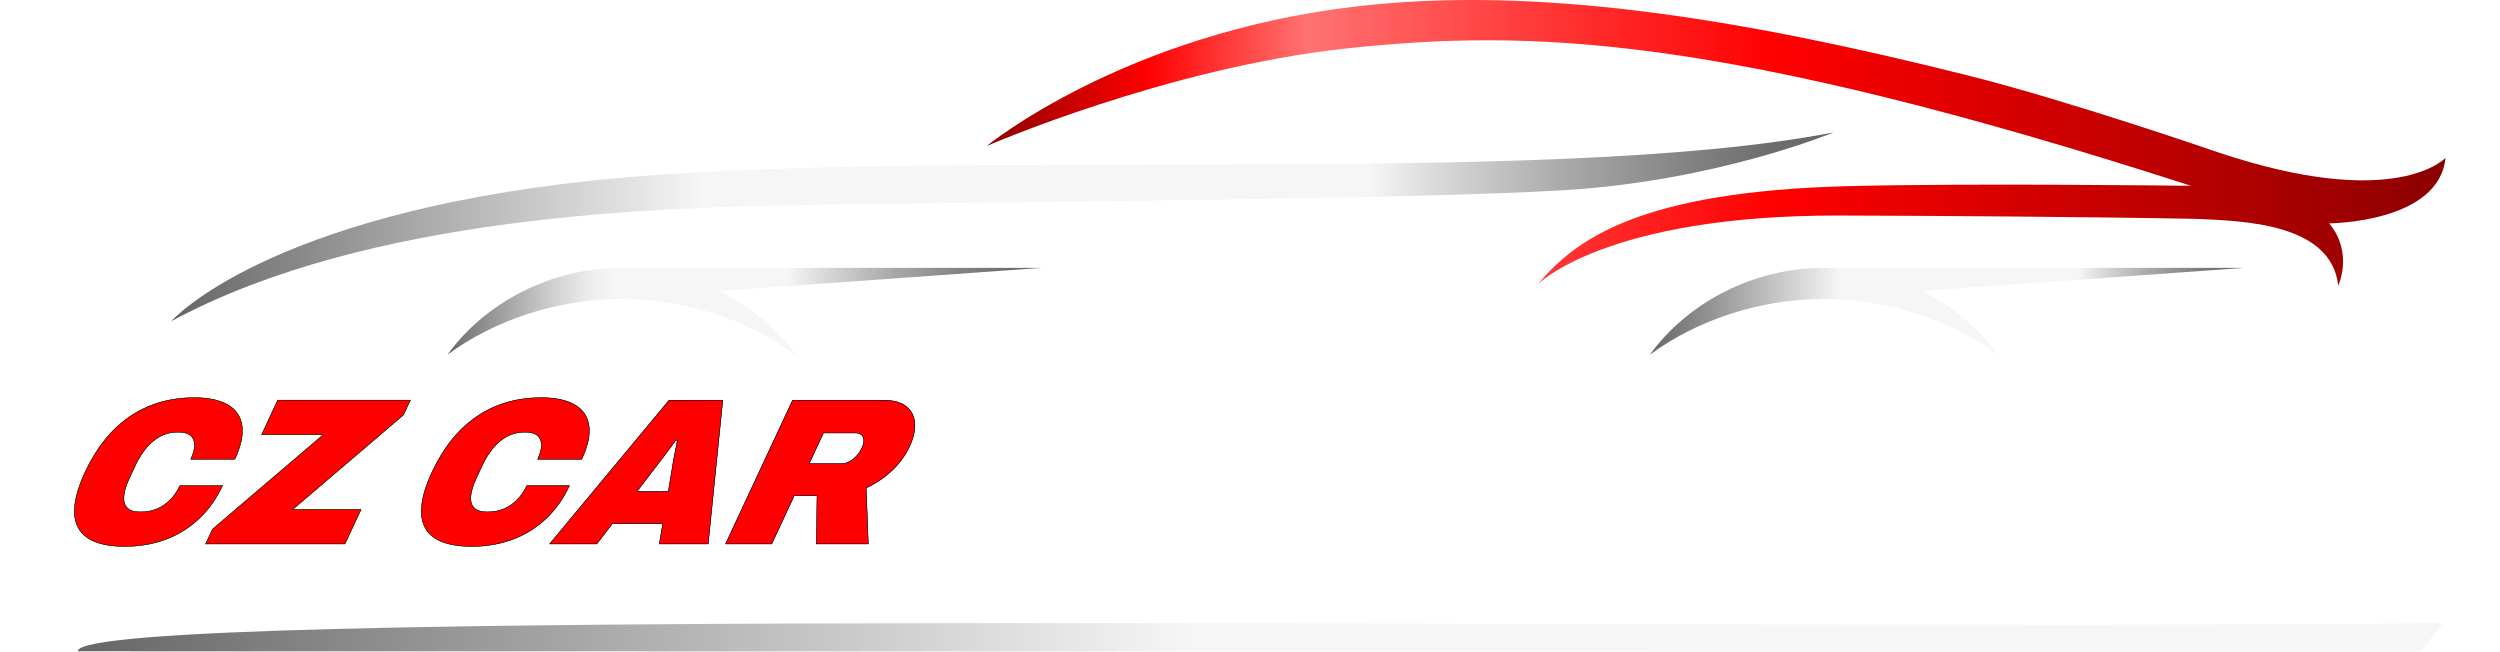 <?xml version="1.0" encoding="UTF-8"?><svg id="Vrstva_2" xmlns="http://www.w3.org/2000/svg" xmlns:xlink="http://www.w3.org/1999/xlink" viewBox="0 0 3154.99 822.32"><defs><style>.cls-1{fill:url(#linear-gradient-2);}.cls-2{mask:url(#mask-1);}.cls-3{fill:red;}.cls-3,.cls-4{stroke-width:.5px;}.cls-3,.cls-4,.cls-5{stroke-miterlimit:10;}.cls-3,.cls-5{stroke:#000;}.cls-4{fill:#fff;stroke:#fff;}.cls-6{mask:url(#mask);}.cls-7{fill:url(#linear-gradient-4);}.cls-8{fill:url(#linear-gradient-3);}.cls-9{fill:url(#linear-gradient-5);}.cls-5{fill:none;stroke-width:.25px;}.cls-10{fill:url(#linear-gradient-7);}.cls-11{fill:url(#Nepojmenovaný_přechod_57);}.cls-12{fill:url(#linear-gradient);}.cls-13{fill:url(#linear-gradient-6);mix-blend-mode:multiply;}.cls-14{filter:url(#luminosity-noclip);}</style><linearGradient id="linear-gradient" x1="98.04" y1="804.33" x2="3083.04" y2="804.33" gradientUnits="userSpaceOnUse"><stop offset="0" stop-color="#666"/><stop offset=".47" stop-color="#f6f6f6"/><stop offset="1" stop-color="#f6f6f6"/></linearGradient><linearGradient id="linear-gradient-2" x1="216.09" y1="286.18" x2="2314.32" y2="286.18" gradientUnits="userSpaceOnUse"><stop offset="0" stop-color="#666"/><stop offset=".32" stop-color="#f6f6f6"/><stop offset=".72" stop-color="#f6f6f6"/><stop offset=".76" stop-color="#dadada"/><stop offset=".84" stop-color="#a8a8a8"/><stop offset=".91" stop-color="#848484"/><stop offset=".96" stop-color="#6e6e6e"/><stop offset="1" stop-color="#666"/></linearGradient><linearGradient id="linear-gradient-3" x1="564.64" y1="392.84" x2="1315.35" y2="392.84" gradientUnits="userSpaceOnUse"><stop offset="0" stop-color="#666"/><stop offset=".03" stop-color="#7d7d7d"/><stop offset=".12" stop-color="#b0b0b0"/><stop offset=".19" stop-color="#d6d6d6"/><stop offset=".24" stop-color="#ededed"/><stop offset=".28" stop-color="#f6f6f6"/><stop offset=".57" stop-color="#f6f6f6"/><stop offset=".63" stop-color="#dadada"/><stop offset=".75" stop-color="#a8a8a8"/><stop offset=".86" stop-color="#848484"/><stop offset=".94" stop-color="#6e6e6e"/><stop offset="1" stop-color="#666"/></linearGradient><linearGradient id="linear-gradient-4" x1="2082.11" y1="392.84" x2="2832.83" y2="392.84" xlink:href="#linear-gradient-2"/><linearGradient id="linear-gradient-5" x1="1245.14" y1="180.24" x2="3086.23" y2="180.24" gradientUnits="userSpaceOnUse"><stop offset="0" stop-color="#8c0000"/><stop offset=".11" stop-color="red"/><stop offset=".16" stop-color="#ff3535"/><stop offset=".22" stop-color="#ff7272"/><stop offset=".36" stop-color="#ff3f3f"/><stop offset=".54" stop-color="red"/><stop offset="1" stop-color="#8c0000"/></linearGradient><filter id="luminosity-noclip" x="1245.14" y="0" width="1837.99" height="245.6" color-interpolation-filters="sRGB" filterUnits="userSpaceOnUse"><feFlood flood-color="#fff" result="bg"/><feBlend in="SourceGraphic" in2="bg"/></filter><filter id="luminosity-noclip-2" x="1245.14" y="-8611.32" width="1837.99" height="32766" color-interpolation-filters="sRGB" filterUnits="userSpaceOnUse"><feFlood flood-color="#fff" result="bg"/><feBlend in="SourceGraphic" in2="bg"/></filter><mask id="mask-1" x="1245.14" y="-8611.32" width="1837.99" height="32766" maskUnits="userSpaceOnUse"/><linearGradient id="linear-gradient-6" x1="1245.14" y1="122.8" x2="3083.13" y2="122.8" gradientUnits="userSpaceOnUse"><stop offset="0" stop-color="#000"/><stop offset=".24" stop-color="gray"/><stop offset=".42" stop-color="#3d3d3d"/><stop offset=".59" stop-color="#000"/><stop offset=".85" stop-color="#666"/><stop offset=".91" stop-color="#3c3c3c"/><stop offset="1" stop-color="#000"/></linearGradient><mask id="mask" x="1245.14" y="0" width="1837.99" height="245.6" maskUnits="userSpaceOnUse"><g class="cls-14"><g class="cls-2"><path class="cls-13" d="M2772.16,200.89c77.56,23.34,128.79,38.81,176.47,43.26,68.96,6.43,117.05-8.6,134.49-42.18-14.97,12.08-87.34,56.36-285.19-10.12,0,0-186.09-64.41-313.89-96.48C2188.72,21.24,1937.04-17.85,1712.99,7.94c-294.68,33.93-467.85,176.37-467.85,176.37,0,0,241.84-162.23,599.42-162.23,323.07,0,665.19,99.81,927.6,178.79Z"/></g></g></mask><linearGradient id="linear-gradient-7" x1="1245.14" y1="122.8" x2="3083.13" y2="122.8" gradientUnits="userSpaceOnUse"><stop offset="0" stop-color="#fff"/><stop offset=".24" stop-color="#fff"/><stop offset=".59" stop-color="#fff"/><stop offset=".85" stop-color="#fff"/><stop offset="1" stop-color="#fff"/></linearGradient><linearGradient id="Nepojmenovaný_přechod_57" x1="93.88" y1="595.73" x2="1154.55" y2="595.73" gradientUnits="userSpaceOnUse"><stop offset=".24" stop-color="lime"/><stop offset=".3" stop-color="#00fa04"/><stop offset=".36" stop-color="#00ee10"/><stop offset=".43" stop-color="#00d925"/><stop offset=".49" stop-color="#00bb43"/><stop offset=".56" stop-color="#009569"/><stop offset=".63" stop-color="#006797"/><stop offset=".7" stop-color="#0031cd"/><stop offset=".75" stop-color="blue"/></linearGradient></defs><g id="Layer_1"><g id="Logo"><path id="Shape" class="cls-12" d="M3055.04,822.32l28-35.86c-1019.71,9.17-2985-21.14-2985,35.47l2957,.39Z"/><g id="Car"><path class="cls-1" d="M2314.32,166.97s-145.5,60.65-336.59,72.81c-191.09,12.16-759.11,15.34-953.68,18.82-194.57,3.47-557.7,11.89-807.96,146.79,0,0,117.87-134.64,536.54-178.07,418.67-43.43,1196.62,10.98,1561.69-60.34"/><path class="cls-8" d="M907.74,367.22l407.62-29.21h-531.06c-88.24,0-171.62,43.23-219.65,109.66,60.01-44.2,139.4-70.34,219.65-70.34s159.64,26.14,219.65,70.34c-24.32-33.63-57.72-61.31-96.21-80.45"/><path class="cls-7" d="M2425.21,367.22l407.62-29.21h-531.06c-88.24,0-171.62,43.23-219.65,109.66,60.01-44.2,139.4-70.34,219.65-70.34s159.64,26.14,219.65,70.34c-24.32-33.63-57.72-61.31-96.21-80.45"/><path class="cls-9" d="M3086.23,199.17s-62.26,68.62-288.3-7.33c0,0-186.09-64.41-313.89-96.48C2188.72,21.24,1937.04-17.85,1712.99,7.94c-294.68,33.93-467.85,176.37-467.85,176.37,0,0,227-98.96,455.15-123.28,228.15-24.32,469.51-18.77,1064.79,173.48,0,0-279.29-3.65-434.46.46-258.6,6.87-341.46,65.62-389.86,123.81,0,0,85.11-87.49,380.94-86.78,118.84.29,322.29,1.7,450.82,4.25,59.16,2.6,169.83,5.73,178.29,84.22,0,0,19.65-40.96-11.38-78.6,0,0,138.85-.57,146.79-82.71"/><g class="cls-6"><path class="cls-10" d="M2772.16,200.89c77.56,23.34,128.79,38.81,176.47,43.26,68.96,6.43,117.05-8.6,134.49-42.18-14.97,12.08-87.34,56.36-285.19-10.12,0,0-186.09-64.41-313.89-96.48C2188.72,21.24,1937.04-17.85,1712.99,7.94c-294.68,33.93-467.85,176.37-467.85,176.37,0,0,241.84-162.23,599.42-162.23,323.07,0,665.19,99.81,927.6,178.79Z"/></g></g></g><path class="cls-11" d="M157.78,689.62c-20.57,0-36.21-3.52-46.9-10.55-10.7-7.03-16.35-17.54-16.95-31.52-.6-13.98,3.89-31.25,13.48-51.82,14.43-30.94,33.29-54.33,56.58-70.15,23.29-15.82,50.41-23.74,81.35-23.74,17.58,0,31.55,2.95,41.9,8.83,10.35,5.89,16.42,14.64,18.22,26.24,1.8,11.6-1.24,25.85-9.11,42.72h-55.65c3.28-7.03,4.87-13.1,4.79-18.2-.09-5.1-1.8-9.05-5.15-11.87-3.35-2.81-8.54-4.22-15.57-4.22-8.27,0-15.72,1.76-22.37,5.27-6.65,3.52-12.6,8.44-17.83,14.77-5.24,6.33-9.78,13.63-13.64,21.89l-7.87,16.88c-3.85,8.27-6.07,15.56-6.65,21.89-.58,6.33.77,11.25,4.06,14.77,3.28,3.52,8.88,5.27,16.79,5.27s14.73-1.32,20.97-3.96c6.24-2.64,11.8-6.46,16.69-11.47,4.88-5.01,8.93-10.94,12.12-17.8h53.8c-7.71,16.53-17.65,30.51-29.84,41.93-12.19,11.43-26.16,20.09-41.92,25.98-15.76,5.89-32.87,8.84-51.33,8.84Z"/><path class="cls-11" d="M259.48,686.46l8.73-18.73,139.72-119.21h-77.8l20.29-43.52h167.47l-8.73,18.72-139.72,119.21h86.24l-20.29,43.52h-175.91Z"/><path class="cls-11" d="M595.58,689.62c-20.57,0-36.21-3.52-46.9-10.55-10.7-7.03-16.35-17.54-16.95-31.52-.6-13.98,3.89-31.25,13.48-51.82,14.43-30.94,33.29-54.33,56.58-70.15,23.29-15.82,50.41-23.74,81.35-23.74,17.58,0,31.55,2.95,41.9,8.83,10.35,5.89,16.42,14.64,18.22,26.24,1.8,11.6-1.24,25.85-9.11,42.72h-55.65c3.28-7.03,4.87-13.1,4.79-18.2-.09-5.1-1.8-9.05-5.15-11.87-3.35-2.81-8.54-4.22-15.57-4.22-8.27,0-15.72,1.76-22.37,5.27-6.65,3.52-12.6,8.44-17.83,14.77-5.24,6.33-9.78,13.63-13.64,21.89l-7.87,16.88c-3.85,8.27-6.07,15.56-6.65,21.89-.58,6.33.77,11.25,4.06,14.77,3.28,3.52,8.88,5.27,16.79,5.27s14.73-1.32,20.97-3.96c6.24-2.64,11.8-6.46,16.69-11.47,4.88-5.01,8.93-10.94,12.12-17.8h53.8c-7.71,16.53-17.65,30.51-29.84,41.93-12.19,11.43-26.16,20.09-41.92,25.98-15.76,5.89-32.87,8.84-51.33,8.84Z"/><path class="cls-11" d="M693.59,686.46l150.81-181.45h67.78l-18.41,181.45h-61.71l4.28-25.58h-63.56l-19.58,25.58h-59.6ZM803.84,620.26h39.56l4.82-29.01c.28-2.11.68-4.66,1.19-7.65.51-2.99,1.11-6.15,1.79-9.49.67-3.34,1.33-6.63,1.97-9.89.63-3.25,1.17-6.11,1.62-8.57h-2.11c-2.18,3.17-4.79,6.77-7.81,10.81-3.03,4.05-6.17,8.22-9.4,12.53-3.24,4.31-6.38,8.4-9.41,12.26l-22.23,29.01Z"/><path class="cls-11" d="M915.65,686.46l84.61-181.45h113.67c13.54,0,23.56,2.73,30.08,8.17,6.51,5.45,10,12.57,10.48,21.36.47,8.79-1.67,18.29-6.42,28.48-5.41,11.6-12.96,21.94-22.63,30.99-9.68,9.06-20.44,16.31-32.3,21.76l2.64,70.68h-65.41l.72-60.92h-28.75l-28.41,60.92h-58.29ZM1021.16,585.18h40.88c4.57,0,9.28-1.8,14.13-5.41,4.84-3.6,8.66-8.39,11.45-14.37,1.72-3.69,2.53-6.94,2.44-9.76-.1-2.81-.99-5.05-2.67-6.73-1.69-1.67-4.11-2.5-7.27-2.5h-40.88l-18.08,38.77Z"/><path class="cls-3" d="M157.78,689.62c-20.57,0-36.21-3.52-46.9-10.55-10.7-7.03-16.35-17.54-16.95-31.52-.6-13.98,3.89-31.25,13.48-51.82,14.43-30.94,33.29-54.33,56.58-70.15,23.29-15.82,50.41-23.74,81.35-23.74,17.58,0,31.55,2.95,41.9,8.83,10.35,5.89,16.42,14.64,18.22,26.24,1.8,11.6-1.24,25.85-9.11,42.72h-55.65c3.28-7.03,4.87-13.1,4.79-18.2-.09-5.1-1.8-9.05-5.15-11.87-3.35-2.81-8.54-4.22-15.57-4.22-8.27,0-15.72,1.76-22.37,5.27-6.65,3.52-12.6,8.44-17.83,14.77-5.24,6.33-9.78,13.63-13.64,21.89l-7.87,16.88c-3.85,8.27-6.07,15.56-6.65,21.89-.58,6.33.77,11.25,4.06,14.77,3.28,3.52,8.88,5.27,16.79,5.27s14.73-1.32,20.97-3.96c6.24-2.64,11.8-6.46,16.69-11.47,4.88-5.01,8.93-10.94,12.12-17.8h53.8c-7.71,16.53-17.65,30.51-29.84,41.93-12.19,11.43-26.16,20.09-41.92,25.98-15.76,5.89-32.87,8.84-51.33,8.84Z"/><path class="cls-3" d="M259.48,686.46l8.73-18.73,139.72-119.21h-77.8l20.29-43.52h167.47l-8.73,18.72-139.72,119.21h86.24l-20.29,43.52h-175.91Z"/><path class="cls-3" d="M595.58,689.62c-20.57,0-36.21-3.52-46.9-10.55-10.7-7.03-16.35-17.54-16.95-31.52-.6-13.98,3.89-31.25,13.48-51.82,14.43-30.94,33.29-54.33,56.58-70.15,23.29-15.82,50.41-23.74,81.35-23.74,17.58,0,31.55,2.95,41.9,8.83,10.35,5.89,16.42,14.64,18.22,26.24,1.8,11.6-1.24,25.85-9.11,42.72h-55.65c3.28-7.03,4.87-13.1,4.79-18.2-.09-5.1-1.8-9.05-5.15-11.87-3.35-2.81-8.54-4.22-15.57-4.22-8.27,0-15.72,1.76-22.37,5.27-6.65,3.52-12.6,8.44-17.83,14.77-5.24,6.33-9.78,13.63-13.64,21.89l-7.87,16.88c-3.85,8.27-6.07,15.56-6.65,21.89-.58,6.33.77,11.25,4.06,14.77,3.28,3.52,8.88,5.27,16.79,5.27s14.73-1.32,20.97-3.96c6.24-2.64,11.8-6.46,16.69-11.47,4.88-5.01,8.93-10.94,12.12-17.8h53.8c-7.71,16.53-17.65,30.51-29.84,41.93-12.19,11.43-26.16,20.09-41.92,25.98-15.76,5.89-32.87,8.84-51.33,8.84Z"/><path class="cls-3" d="M693.59,686.46l150.81-181.45h67.78l-18.41,181.45h-61.71l4.28-25.58h-63.56l-19.58,25.58h-59.6ZM803.84,620.26h39.56l4.82-29.01c.28-2.11.68-4.66,1.19-7.65.51-2.99,1.11-6.15,1.79-9.49.67-3.34,1.33-6.63,1.97-9.89.63-3.25,1.17-6.11,1.62-8.57h-2.11c-2.18,3.17-4.79,6.77-7.81,10.81-3.03,4.05-6.17,8.22-9.4,12.53-3.24,4.31-6.38,8.4-9.41,12.26l-22.23,29.01Z"/><path class="cls-3" d="M915.65,686.46l84.61-181.45h113.67c13.54,0,23.56,2.73,30.08,8.17,6.51,5.45,10,12.57,10.48,21.36.47,8.79-1.67,18.29-6.42,28.48-5.41,11.6-12.96,21.94-22.63,30.99-9.68,9.06-20.44,16.31-32.3,21.76l2.64,70.68h-65.41l.72-60.92h-28.75l-28.41,60.92h-58.29ZM1021.16,585.18h40.88c4.57,0,9.28-1.8,14.13-5.41,4.84-3.6,8.66-8.39,11.45-14.37,1.72-3.69,2.53-6.94,2.44-9.76-.1-2.81-.99-5.05-2.67-6.73-1.69-1.67-4.11-2.5-7.27-2.5h-40.88l-18.08,38.77Z"/><path class="cls-5" d="M157.78,689.62c-20.57,0-36.21-3.52-46.9-10.55-10.7-7.03-16.35-17.54-16.95-31.52-.6-13.98,3.89-31.25,13.48-51.82,14.43-30.94,33.29-54.33,56.58-70.15,23.29-15.82,50.41-23.74,81.35-23.74,17.58,0,31.55,2.95,41.9,8.83,10.35,5.89,16.42,14.64,18.22,26.24,1.8,11.6-1.24,25.85-9.11,42.72h-55.65c3.28-7.03,4.87-13.1,4.79-18.2-.09-5.1-1.8-9.05-5.15-11.87-3.35-2.81-8.54-4.22-15.57-4.22-8.27,0-15.72,1.76-22.37,5.27-6.65,3.52-12.6,8.44-17.83,14.77-5.24,6.33-9.78,13.63-13.64,21.89l-7.87,16.88c-3.85,8.27-6.07,15.56-6.65,21.89-.58,6.33.77,11.25,4.06,14.77,3.28,3.52,8.88,5.27,16.79,5.27s14.73-1.32,20.97-3.96c6.24-2.64,11.8-6.46,16.69-11.47,4.88-5.01,8.93-10.94,12.12-17.8h53.8c-7.71,16.53-17.65,30.51-29.84,41.93-12.19,11.43-26.16,20.09-41.92,25.98-15.76,5.89-32.87,8.84-51.33,8.84Z"/><path class="cls-5" d="M259.48,686.46l8.73-18.73,139.72-119.21h-77.8l20.29-43.52h167.47l-8.73,18.72-139.72,119.21h86.24l-20.29,43.52h-175.91Z"/><path class="cls-5" d="M595.58,689.62c-20.57,0-36.21-3.52-46.9-10.55-10.7-7.03-16.35-17.54-16.95-31.52-.6-13.98,3.89-31.25,13.48-51.82,14.43-30.94,33.29-54.33,56.58-70.15,23.29-15.82,50.41-23.74,81.35-23.74,17.58,0,31.55,2.95,41.9,8.83,10.35,5.89,16.42,14.64,18.22,26.24,1.8,11.6-1.24,25.85-9.11,42.72h-55.65c3.28-7.03,4.87-13.1,4.79-18.2-.09-5.1-1.8-9.05-5.15-11.87-3.35-2.81-8.54-4.22-15.57-4.22-8.27,0-15.72,1.76-22.37,5.27-6.65,3.52-12.6,8.44-17.83,14.77-5.24,6.33-9.78,13.63-13.64,21.89l-7.87,16.88c-3.85,8.27-6.07,15.56-6.65,21.89-.58,6.33.77,11.25,4.06,14.77,3.28,3.52,8.88,5.27,16.79,5.27s14.73-1.32,20.97-3.96c6.24-2.64,11.8-6.46,16.69-11.47,4.88-5.01,8.93-10.94,12.12-17.8h53.8c-7.71,16.53-17.65,30.51-29.84,41.93-12.19,11.43-26.16,20.09-41.92,25.98-15.76,5.89-32.87,8.84-51.33,8.84Z"/><path class="cls-5" d="M693.59,686.46l150.81-181.45h67.78l-18.41,181.45h-61.71l4.28-25.58h-63.56l-19.58,25.58h-59.6ZM803.84,620.26h39.56l4.82-29.01c.28-2.11.68-4.66,1.19-7.65.51-2.99,1.11-6.15,1.79-9.49.67-3.34,1.33-6.63,1.97-9.89.63-3.25,1.17-6.11,1.62-8.57h-2.11c-2.18,3.17-4.79,6.77-7.81,10.81-3.03,4.05-6.17,8.22-9.4,12.53-3.24,4.31-6.38,8.4-9.41,12.26l-22.23,29.01Z"/><path class="cls-5" d="M915.65,686.46l84.61-181.45h113.67c13.54,0,23.56,2.73,30.08,8.17,6.51,5.45,10,12.57,10.48,21.36.47,8.79-1.67,18.29-6.42,28.48-5.41,11.6-12.96,21.94-22.63,30.99-9.68,9.06-20.44,16.31-32.3,21.76l2.64,70.68h-65.41l.72-60.92h-28.75l-28.41,60.92h-58.29ZM1021.16,585.18h40.88c4.57,0,9.28-1.8,14.13-5.41,4.84-3.6,8.66-8.39,11.45-14.37,1.72-3.69,2.53-6.94,2.44-9.76-.1-2.81-.99-5.05-2.67-6.73-1.69-1.67-4.11-2.5-7.27-2.5h-40.88l-18.08,38.77Z"/><path class="cls-4" d="M1152.88,686.46l150.81-181.45h67.78l-18.41,181.45h-61.71l4.28-25.58h-63.56l-19.58,25.58h-59.6ZM1263.13,620.26h39.56l4.82-29.01c.28-2.11.68-4.66,1.19-7.65.51-2.99,1.11-6.15,1.79-9.49.67-3.34,1.33-6.63,1.97-9.89.63-3.25,1.17-6.11,1.62-8.57h-2.11c-2.18,3.17-4.79,6.77-7.81,10.81-3.03,4.05-6.17,8.22-9.4,12.53-3.24,4.31-6.38,8.4-9.41,12.26l-22.23,29.01Z"/><path class="cls-4" d="M1459.97,689.62c-18.99,0-33.88-2.86-44.66-8.57-10.79-5.71-17.14-14.24-19.06-25.58-1.92-11.34,1.01-25.36,8.8-42.07l50.55-108.39h58.29l-50.18,107.6c-4.51,9.67-5.6,17.67-3.28,24,2.32,6.33,8.85,9.49,19.57,9.49s20.24-3.16,28.56-9.49c8.31-6.33,14.73-14.33,19.24-24l50.18-107.6h58.29l-50.55,108.39c-7.79,16.71-17.89,30.73-30.3,42.07-12.41,11.34-26.67,19.87-42.79,25.58-16.11,5.71-33.67,8.57-52.66,8.57Z"/><path class="cls-4" d="M1636.83,686.46l62.97-135.03h-59.6l21.65-46.42h177.23l-21.64,46.42h-59.34l-62.97,135.03h-58.29Z"/><path class="cls-4" d="M1861.9,689.62c-20.57,0-36.52-3.52-47.83-10.55-11.32-7.03-17.58-17.54-18.8-31.52-1.22-13.98,2.97-31.25,12.56-51.82,9.67-20.75,21.62-38.07,35.83-51.96,14.21-13.89,30.25-24.35,48.13-31.38,17.87-7.03,37.1-10.55,57.67-10.55s36.77,3.52,48.09,10.55c11.31,7.03,17.6,17.5,18.86,31.38,1.26,13.89-2.95,31.21-12.62,51.96-9.59,20.57-21.52,37.84-35.77,51.82-14.26,13.98-30.32,24.49-48.19,31.52-17.88,7.04-37.19,10.55-57.93,10.55ZM1882.19,646.11c6.33,0,12.38-1.01,18.16-3.03,5.78-2.02,11.15-4.88,16.13-8.57,4.97-3.69,9.46-8.13,13.46-13.32,4-5.18,7.44-10.85,10.31-17.01l7.87-16.88c2.87-6.15,4.72-11.82,5.56-17.01.84-5.18.49-9.63-1.04-13.32-1.53-3.69-4.25-6.55-8.13-8.57-3.9-2.02-9-3.03-15.33-3.03s-12.39,1.01-18.16,3.03c-5.78,2.02-11.11,4.88-16,8.57s-9.33,8.13-13.33,13.32c-4,5.19-7.44,10.86-10.3,17.01l-7.87,16.88c-2.87,6.16-4.72,11.83-5.56,17.01-.84,5.19-.53,9.63.91,13.32,1.44,3.69,4.11,6.55,8,8.57,3.89,2.02,9,3.03,15.33,3.03Z"/><path class="cls-4" d="M2072.88,689.62c-12.49,0-23.7-.92-33.65-2.77-9.95-1.85-17.97-5.01-24.06-9.49-6.08-4.48-9.6-10.72-10.52-18.73-.93-8,1.44-18.07,7.09-30.2.16-.35.39-.83.68-1.45.29-.61.68-1.27,1.19-1.98h55.12c-.51.7-.9,1.36-1.19,1.98-.29.62-.55,1.19-.8,1.71-2.46,5.27-3.12,9.32-1.96,12.13,1.15,2.81,3.74,4.71,7.77,5.67,4.03.97,8.86,1.45,14.49,1.45,2.11,0,4.37-.04,6.79-.13,2.41-.09,4.82-.35,7.23-.79,2.4-.44,4.73-1.1,6.99-1.98,2.25-.88,4.26-2.07,6.01-3.56,1.75-1.49,3.16-3.38,4.23-5.67,1.56-3.34,1.29-5.97-.79-7.91-2.09-1.93-5.35-3.6-9.79-5.01-4.45-1.41-9.54-2.72-15.3-3.96-5.76-1.23-11.68-2.68-17.75-4.35-6.08-1.67-11.67-3.82-16.77-6.46-5.1-2.64-9.24-6.02-12.41-10.15-3.18-4.13-4.8-9.32-4.88-15.56-.08-6.24,1.93-13.75,6.03-22.55,4.92-10.55,11.3-19.52,19.14-26.9,7.84-7.38,16.65-13.36,26.43-17.93,9.78-4.57,20.04-7.91,30.78-10.02,10.74-2.11,21.47-3.17,32.2-3.17s20.63,1.1,29.19,3.3c8.55,2.2,15.46,5.58,20.72,10.15,5.25,4.58,8.35,10.38,9.29,17.41.94,7.04-.76,15.39-5.09,25.06l-1.48,3.17h-54.59l.49-1.05c1.48-3.17,2.08-6.15,1.81-8.97-.27-2.81-1.71-5.1-4.32-6.86-2.61-1.76-6.73-2.64-12.35-2.64-5.27,0-9.96.53-14.06,1.58-4.1,1.06-7.46,2.51-10.07,4.35-2.62,1.85-4.42,3.82-5.41,5.93-1.56,3.34-1.34,6.07.67,8.18,2,2.11,5.23,3.87,9.67,5.27,4.44,1.41,9.54,2.73,15.3,3.96,5.75,1.23,11.71,2.6,17.87,4.09,6.16,1.5,11.83,3.47,17.01,5.93,5.18,2.46,9.4,5.67,12.65,9.63,3.25,3.96,5.02,8.83,5.31,14.64.28,5.8-1.54,12.92-5.48,21.36-6.97,14.95-16.1,27.08-27.39,36.39-11.29,9.32-23.97,16.13-38.01,20.44-14.05,4.31-28.73,6.46-44.02,6.46Z"/><path class="cls-4" d="M2184.07,686.46l84.61-181.45h156.92l-20.29,43.52h-98.64l-11.68,25.06h84.4l-19.43,41.67h-84.4l-12.91,27.69h100.48l-20.29,43.52h-158.77Z"/><path class="cls-4" d="M2373.69,686.46l84.61-181.45h113.67c13.54,0,23.56,2.73,30.08,8.17,6.51,5.45,10,12.57,10.48,21.36.47,8.79-1.67,18.29-6.42,28.48-5.41,11.6-12.96,21.94-22.63,30.99-9.68,9.06-20.44,16.31-32.3,21.76l2.64,70.68h-65.41l.72-60.92h-28.75l-28.41,60.92h-58.29ZM2479.2,585.18h40.88c4.57,0,9.28-1.8,14.13-5.41,4.84-3.6,8.66-8.39,11.45-14.37,1.72-3.69,2.53-6.94,2.44-9.76-.1-2.81-.99-5.05-2.67-6.73-1.69-1.67-4.11-2.5-7.27-2.5h-40.88l-18.08,38.77Z"/><path class="cls-4" d="M2626.88,686.46l20.26-181.45h62.24l-14.05,83.87c-.37,2.29-.96,5.63-1.77,10.02-.82,4.4-1.63,9.06-2.43,13.98-.8,4.92-1.62,9.41-2.45,13.45h2.11c2.78-3.69,5.97-7.91,9.6-12.66,3.62-4.75,7.13-9.36,10.54-13.85,3.41-4.48,6.12-8.13,8.14-10.94l64.43-83.87h59.6l-148.7,181.45h-67.52Z"/><path class="cls-4" d="M2782.75,686.46l84.61-181.45h58.29l-84.61,181.45h-58.29Z"/><path class="cls-4" d="M2960.08,689.62c-12.49,0-23.7-.92-33.65-2.77-9.95-1.85-17.97-5.01-24.06-9.49-6.08-4.48-9.6-10.72-10.52-18.73-.93-8,1.44-18.07,7.09-30.2.16-.35.39-.83.68-1.45.29-.61.68-1.27,1.19-1.98h55.12c-.51.7-.9,1.36-1.19,1.98-.29.62-.55,1.19-.8,1.71-2.46,5.27-3.12,9.32-1.96,12.13,1.15,2.81,3.74,4.71,7.77,5.67,4.03.97,8.86,1.45,14.49,1.45,2.11,0,4.37-.04,6.79-.13,2.41-.09,4.82-.35,7.23-.79,2.4-.44,4.73-1.1,6.99-1.98,2.25-.88,4.26-2.07,6.01-3.56,1.75-1.49,3.16-3.38,4.23-5.67,1.56-3.34,1.29-5.97-.79-7.91-2.09-1.93-5.36-3.6-9.8-5.01-4.45-1.41-9.54-2.72-15.3-3.96-5.76-1.23-11.67-2.68-17.75-4.35-6.08-1.67-11.67-3.82-16.77-6.46-5.1-2.64-9.24-6.02-12.41-10.15-3.18-4.13-4.8-9.32-4.88-15.56-.08-6.24,1.93-13.75,6.03-22.55,4.92-10.55,11.3-19.52,19.14-26.9,7.84-7.38,16.65-13.36,26.43-17.93,9.78-4.57,20.04-7.91,30.78-10.02,10.74-2.11,21.47-3.17,32.2-3.17s20.63,1.1,29.19,3.3c8.55,2.2,15.46,5.58,20.72,10.15,5.25,4.58,8.35,10.38,9.29,17.41.94,7.04-.76,15.39-5.09,25.06l-1.48,3.17h-54.59l.49-1.05c1.48-3.17,2.08-6.15,1.81-8.97-.27-2.81-1.71-5.1-4.32-6.86-2.61-1.76-6.73-2.64-12.35-2.64-5.27,0-9.96.53-14.06,1.58-4.1,1.06-7.46,2.51-10.07,4.35-2.62,1.85-4.42,3.82-5.4,5.93-1.56,3.34-1.34,6.07.67,8.18,2,2.11,5.23,3.87,9.67,5.27,4.44,1.41,9.54,2.73,15.3,3.96,5.75,1.23,11.71,2.6,17.87,4.09,6.16,1.5,11.83,3.47,17.01,5.93,5.18,2.46,9.4,5.67,12.65,9.63,3.25,3.96,5.02,8.83,5.31,14.64.28,5.8-1.54,12.92-5.48,21.36-6.97,14.95-16.1,27.08-27.39,36.39-11.29,9.32-23.96,16.13-38.01,20.44-14.05,4.31-28.73,6.46-44.02,6.46Z"/></g></svg>